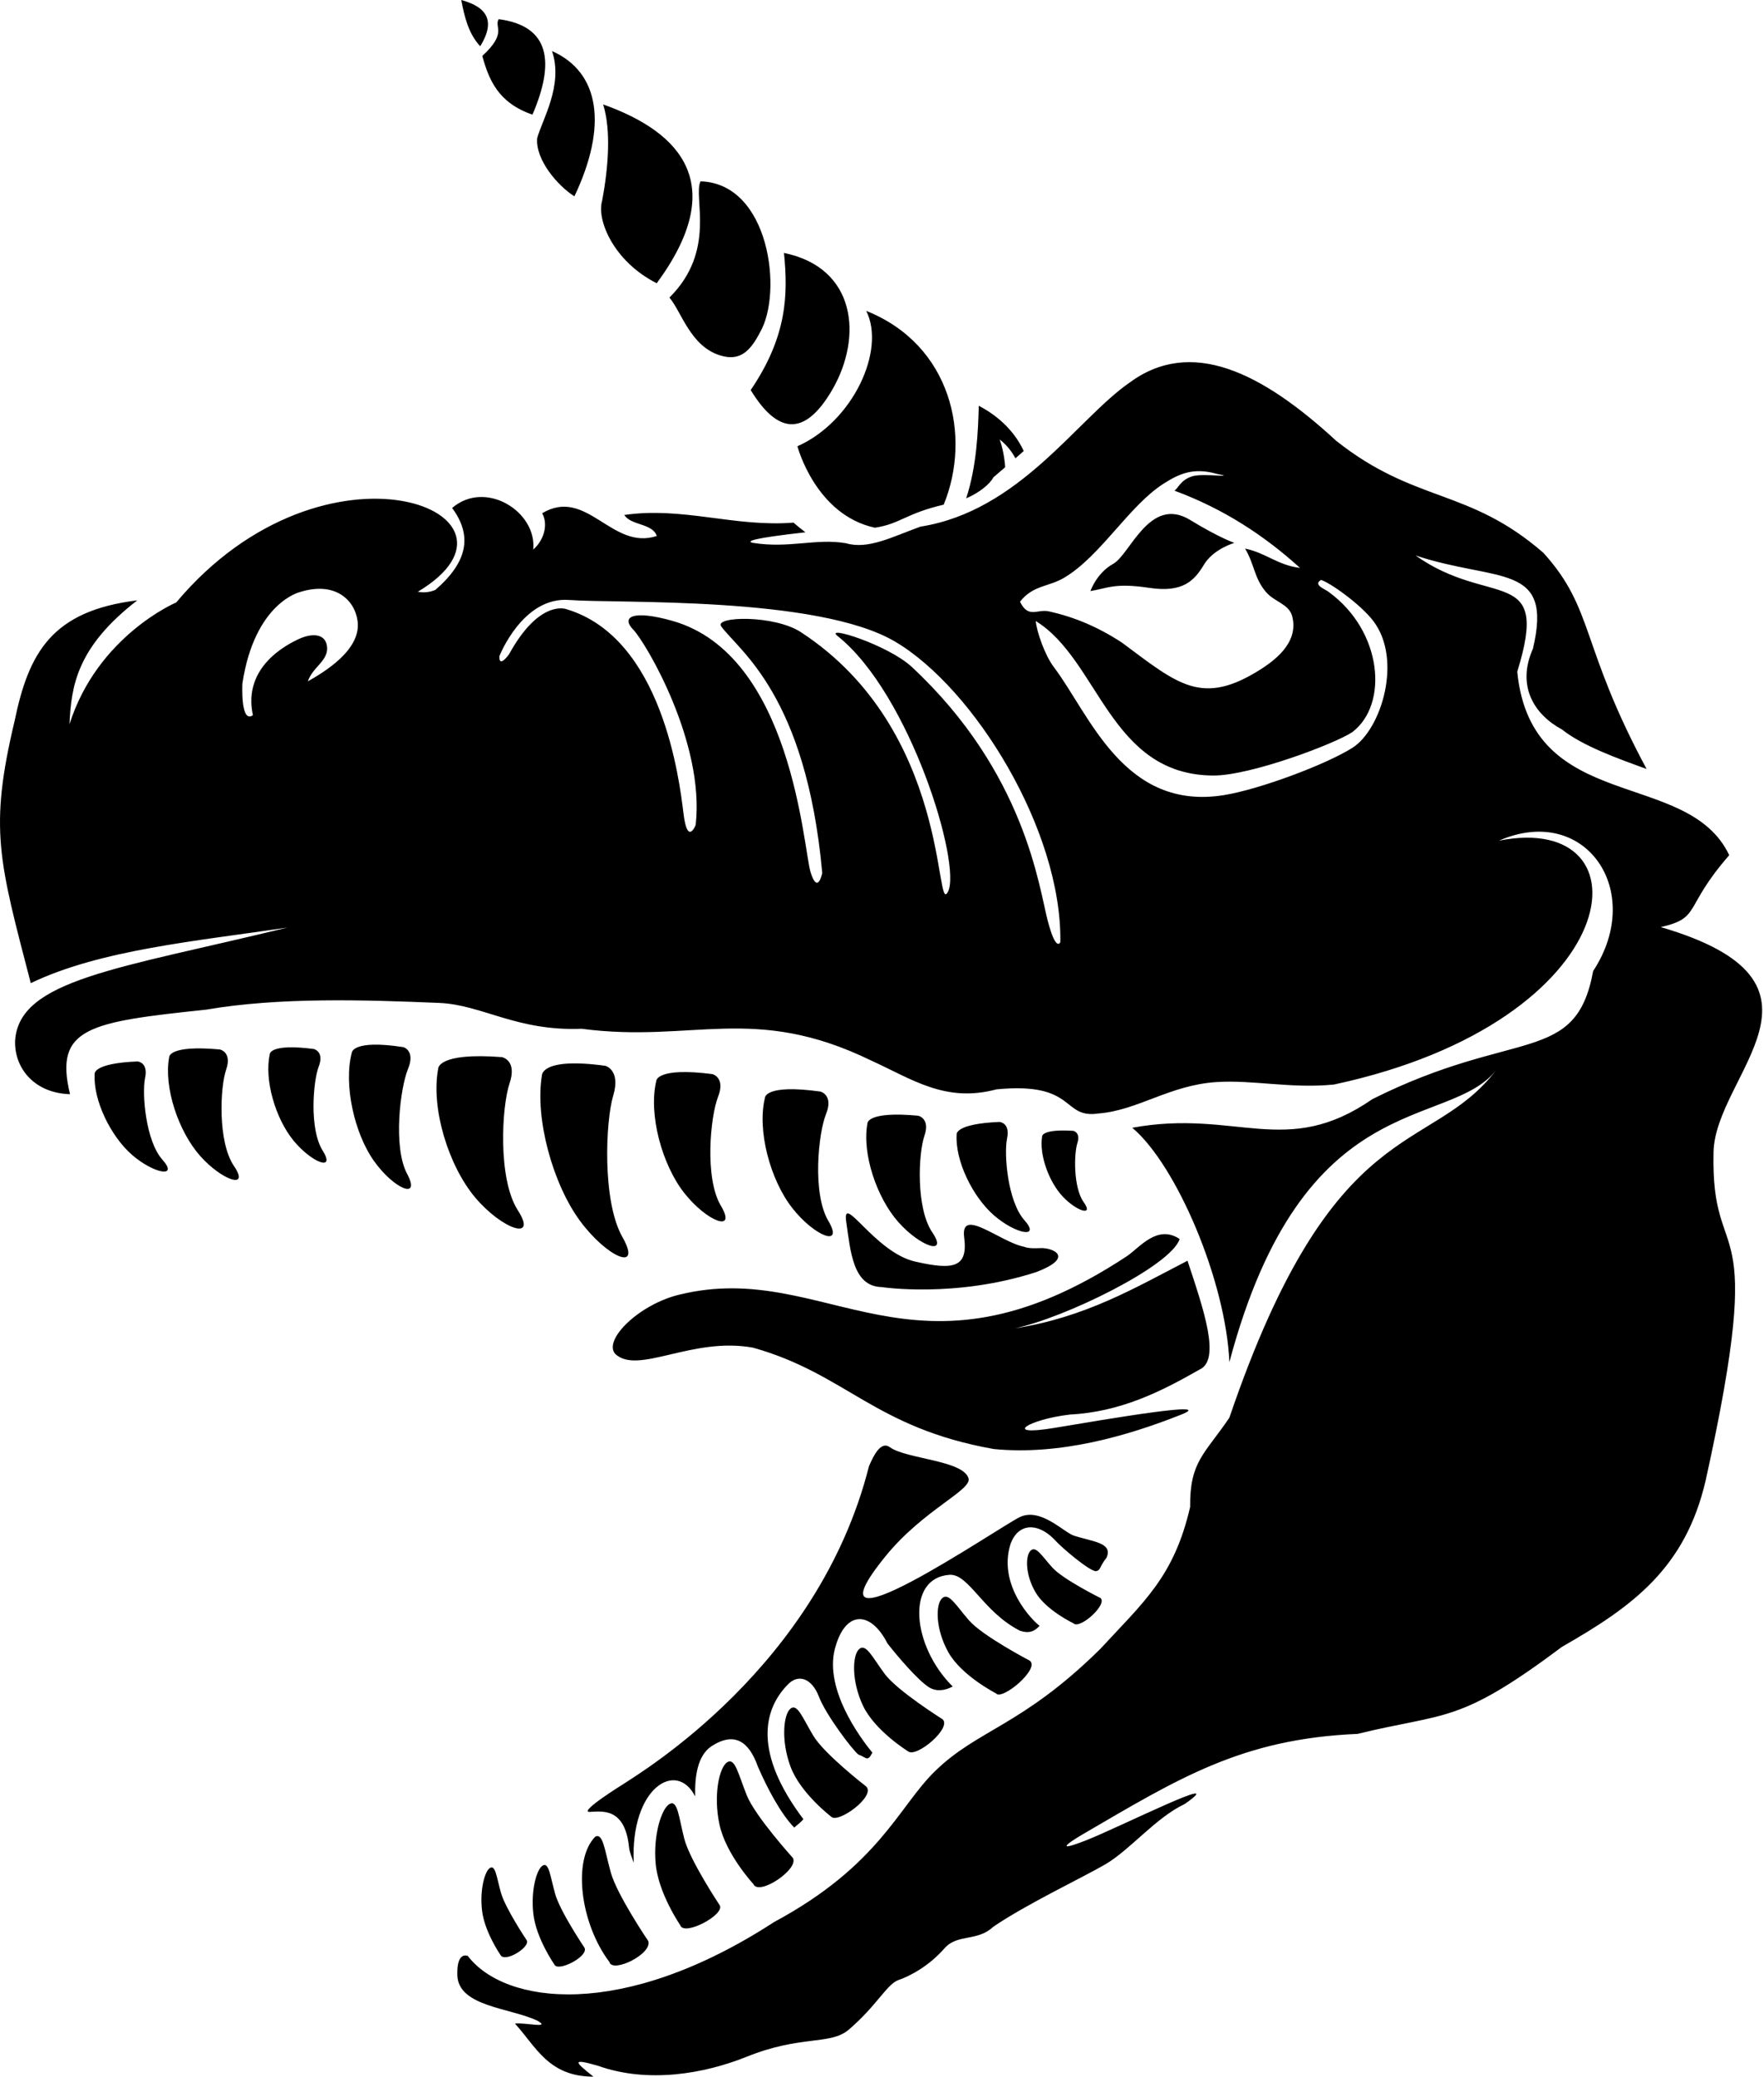 <svg xmlns="http://www.w3.org/2000/svg" version="1.1" viewBox="0 0 435 512" fill="currentColor"><path d="M155.116,455.385c0.142,1.348,0.742,2.644,1.164,3.88c-0.859-18.573,10.568-25.429,15.144-16.367c-0.112-5.112,0.617-10.02,3.98-12.342c5.693-3.7,9.273-1.269,11.512,5.05c2.311,5.323,5.597,11.527,8.932,14.977c0.857-0.687,1.928-1.58,2.264-2.07c-12.335-16.359-9.856-26.938-3.99-33.04c2.755-3.025,6.122-1.582,7.801,2.786c1.704,4.547,8.475,13.419,9.767,14.329c1.994,0.691,2.221,1.924,3.433-0.474c-2.82-3.438-12.519-16.289-8.929-26.654c2.63-8.451,8.631-8.158,12.641-0.29c2.059,2.648,7.507,9.194,10.403,10.917c1.767,0.992,3.683,0.764,5.7-0.277c-10.112-10.018-11.575-26.801-0.793-27.541c4.756-0.311,8.206,9.089,17.309,13.755c2.49,0.876,3.796,0.015,4.914-1.184c-1.589-1.084-10.429-9.936-7.165-20.195c1.879-5.158,6.673-5.302,10.739-1.151c1.71,1.964,8.555,7.763,10.282,7.885c1.282-0.229,0.719-0.874,2.657-3.344c1.598-3.709-3.35-3.896-8.037-5.415c-2.561-0.829-8.258-7.053-13.395-4.567c-5.134,2.48-55.062,36.661-33.038,9.585c9.268-11.391,21.318-16.238,20.426-19.172c-1.362-4.46-15.41-4.737-19.422-7.675c-2.088-1.525-3.888,1.738-5.138,4.741c-12.472,49.323-56.197,75.406-60.356,78.199c0,0-11.493,7.108-8.482,6.992C148.454,446.61,154.077,445.546,155.116,455.385z M255.464,313.657c-19.984,6.447-38.07,3.67-38.07,3.67c-7.091-0.168-7.666-8.882-8.718-16.118c-1.074-7.417,7.056,7.579,17.005,9.83c9.473,2.174,13.044,1.474,12.085-5.931c-1.026-7.759,8.888,1.177,14.872,2.303c0,0,0.735,0.477,3.836,0.31C259.569,307.549,265.26,309.949,255.464,313.657z M185.12,96.172c9.035-13.3,9.222-23.639,8.208-33.811c17.734,3.638,19.51,20.582,11.898,33.759C198.248,108.066,191.566,106.73,185.12,96.172z M187.435,81.911c-2.484,4.792-5,7.121-9.649,5.773h-0c-7.507-2.174-9.681-10.765-12.708-14.316c11.714-11.611,5.77-24.863,7.67-28.66C189.787,45.224,193.108,72.126,187.435,81.911z M148.495,49.471c1.506-8.146,2.254-17.254,0.24-23.723c19.515,6.947,30.953,19.963,13.216,44.089C151.218,64.418,147.062,54.103,148.495,49.471z M213.607,76.651c20.974,8.335,26.036,30.872,19.11,47.771c-9.424,2.2-10.718,4.744-16.973,5.686c-14.671-3.18-19.099-20.079-19.099-20.079C210.351,103.944,218.486,86.297,213.607,76.651z M241.368,100.039c5.4,2.838,9.006,6.731,11.087,11.158l-2.052,1.8c-0.924-1.741-2.2-3.315-3.878-4.65c0.758,2.225,1.192,4.502,1.352,6.843l-2.906,2.493c-0.841,1.629-3.418,3.78-6.711,5.189C240.873,114.857,241.186,106.347,241.368,100.039z M132.466,34.072c1.161-4.407,6.526-13.044,3.661-21.485c11.864,5.276,13.725,18.534,5.524,35.817l-0-0C137.6,45.872,132.004,39.41,132.466,34.072z M118.933,13.796c6.254-5.751,2.865-7.037,4.035-9.069c12.747,1.661,13.843,10.707,8.341,23.536C122.814,25.361,120.55,19.624,118.933,13.796z M113.75,0c4.437,1.245,9.396,3.793,4.668,11.407C115.515,8.272,114.53,4.134,113.75,0z M167.636,319.169c36.516-8.895,57.455,25.433,110.354-9.523c3.216-2.27,7.471-7.791,12.913-4.167c-2.189,6.707-28.464,19.492-40.66,22.023c17.321-2.677,29.633-9.968,42.594-16.67c4.004,12.098,8.306,24.506,2.912,26.867c-9.542,5.445-19.393,10.404-31.98,11.068c-10.211,1.196-16.816,5.45-3.76,3.28c13.069-2.177,41.07-6.987,30.875-3.12c-12.73,5.025-29.414,9.944-45.805,8.332c-29.498-5.221-36.345-18.513-59.375-24.99c-15.046-2.771-28.357,6.788-33.971,1.551C148.608,330.39,157.663,321.507,167.636,319.169z M123.386,481.946c0,0-3.91-5.644-4.514-10.904c-0.614-5.202,0.713-9.843,2.005-10.53c1.304-0.716,1.589,2.319,2.65,6.121c1.065,3.834,6.343,11.71,6.343,11.71C130.899,480.068,124.353,484.072,123.386,481.946z M136.676,484.3c0,0-4.469-6.414-5.147-12.397c-0.687-5.918,0.854-11.187,2.34-11.974c1.499-0.816,1.816,2.641,3.021,6.976c1.208,4.35,7.248,13.313,7.248,13.313C145.244,482.347,137.445,486.36,136.676,484.3z M150.286,483.739c-7.283-9.672-9.094-25.281-3.494-30.905c1.923-1.023,2.311,3.354,3.836,8.84c1.525,5.524,9.227,16.876,9.227,16.876C160.94,481.743,151.023,486.573,150.286,483.739z M167.738,474.635c0,0-5.429-7.895-6.058-15.212c-0.633-7.253,1.554-13.719,3.478-14.68c1.947-0.984,2.228,3.257,3.574,8.562c1.378,5.366,8.725,16.399,8.725,16.399C178.965,471.998,168.616,477.517,167.738,474.635z M185.766,464.493c0,0-6.762-7.298-8.344-14.658c-1.567-7.269-0.045-14.08,1.886-15.341c1.948-1.272,2.762,2.97,4.85,8.15c2.104,5.199,11.353,15.409,11.353,15.409C197.162,460.786,187.071,467.599,185.766,464.493z M204.929,447.865c0,0-7.523-5.731-9.965-12.236c-2.414-6.443-1.762-12.903-0.064-14.338c1.719-1.454,3.024,2.293,5.691,6.698c2.701,4.492,12.989,12.452,12.989,12.452C216.092,442.827,206.556,449.781,204.929,447.865z M264.7,400.222c0,0-6.787-3.241-9.354-7.663c-2.554-4.367-2.513-9.049-1.176-10.271c1.33-1.216,2.74,1.326,5.342,4.196c2.625,2.919,11.839,7.495,11.839,7.495C273.27,395.459,266.284,401.84,264.7,400.222z M223.906,431.775c0,0-8.143-5.028-11.09-11.226c-2.884-6.108-2.638-12.429-0.969-13.954c1.685-1.532,3.274,1.99,6.317,6.095c3.088,4.173,14.22,11.155,14.22,11.155C234.932,425.876,225.974,433.525,223.906,431.775z M245.598,417.492c0,0-8.491-4.344-11.723-10.104c-3.203-5.682-3.21-11.784-1.557-13.335c1.643-1.542,3.389,1.735,6.659,5.466c3.309,3.818,14.92,9.894,14.92,9.894C256.661,411.316,247.073,419.388,245.598,417.492z M264.646,278.805c0,0,1.883,0.319,1.033,3.009c-0.847,2.683-1.01,11.007,1.563,14.587c2.59,3.596-1.771,2.232-5.176-1.4c-3.411-3.615-5.822-10.272-5.086-14.799C256.979,280.202,256.784,278.299,264.646,278.805z M252.615,300.832c4.127,4.654-2.193,3.412-7.484-1.174c-5.291-4.576-9.623-13.506-9.223-19.95c0,0-0.54-2.638,10.566-3.093c0,0,2.698,0.177,1.864,4.067C247.545,284.562,248.482,296.214,252.615,300.832z M229.881,303.802c4.035,5.947-2.98,3.557-8.351-2.499c-5.374-6.06-9.003-16.967-7.622-24.319c0,0-0.237-3.086,12.494-1.906c0,0,3.05,0.613,1.57,4.921C226.457,284.349,225.847,297.855,229.881,303.802z M195.351,297.81c-5.432-6.927-8.689-19.153-6.714-27.164c0,0-0.045-3.441,13.706-1.516c0,0,3.251,0.832,1.356,5.537c-1.899,4.696-3.44,19.556,0.553,26.313C208.241,307.727,200.782,304.77,195.351,297.81z M168.755,294.15c-5.524-6.998-8.878-19.418-6.921-27.625c0,0-0.074-3.48,13.833-1.709c0,0,3.296,0.806,1.4,5.621c-1.889,4.812-3.37,19.995,0.687,26.816C181.834,304.082,174.276,301.164,168.755,294.15z M143.022,300.999c-6.679-9.072-11.154-25.177-9.386-35.855c0,0-0.259-4.563,15.659-2.367c0,0,3.82,1.006,1.931,7.321c-1.899,6.276-2.765,26.016,2.244,34.865C158.476,313.799,149.707,310.058,143.022,300.999z M117.241,295.314c-6.65-7.833-11.033-22.136-9.185-31.818c0,0-0.249-4.096,15.729-2.861c0,0,3.824,0.742,1.867,6.479c-1.931,5.731-2.932,23.542,2.04,31.276C132.683,306.105,123.901,303.157,117.241,295.314z M92.215,286.229c-4.847-6.821-7.519-18.814-5.47-26.661c0,0,0.048-3.364,12.743-1.393c0,0,3.012,0.835,1.109,5.415c-1.886,4.602-3.731,19.166-0.211,25.806C103.91,296.03,97.065,293.082,92.215,286.229z M72.397,281.23c-4.463-5.431-7.286-15.012-5.863-21.327c0,0-0.112-2.696,10.863-1.271c0,0,2.638,0.629,1.192,4.341c-1.388,3.696-2.347,15.399,0.975,20.691C82.87,288.954,76.869,286.655,72.397,281.23z M49.34,284.975c-5.369-6.061-9-16.963-7.622-24.323c0,0-0.237-3.08,12.494-1.906c0,0,3.053,0.613,1.57,4.928c-1.515,4.347-2.126,17.853,1.912,23.807C61.735,293.418,54.711,291.038,49.34,284.975z M32.572,284.742c-5.285-4.59-9.626-13.513-9.227-19.953c0,0-0.54-2.638,10.56-3.09c0,0,2.705,0.171,1.873,4.064c-0.799,3.883,0.137,15.535,4.271,20.15C44.177,290.564,37.856,289.332,32.572,284.742z M422.553,284.053c0.415-19.191,33.949-41.75-13.005-55.476c10.089-2.343,5.401-4.593,16.877-17.728c-10.163-21.557-48.793-9.931-52.274-45.24c8.251-26.59-6.653-15.569-25.077-28.66c20.198,6.7,33.997,1.64,28.949,22.978c-4.14,9.272,0.393,16.289,7.142,19.917c5.122,4.059,13.481,7.064,20.885,9.749c-16.453-30.596-12.798-39.307-25.45-53.293c-18.482-16.059-31.539-12.128-51.082-27.609c-18.354-16.899-35.83-25.656-51.13-14.241c-12.835,8.953-26.979,31.548-51.405,35.392c-6.839,2.461-12.892,5.722-18.37,4.091c-7.383-1.268-14.033,1.355-22.998-0.1c-1.71-0.392,0.044-1.147,13.004-2.596c-1.045-0.793-2.033-1.587-2.944-2.386c-14.524,1.164-27.232-3.983-41.718-1.887c1.627,2.648,6.96,2.003,8.005,5.176c-11.084,3.702-17.248-12.152-28.258-5.611c1.646,3.057,0.185,6.918-2.209,8.959c0.927-9.382-11.816-17.315-20-10.243c4.942,6.699,4.008,13.146-4.137,20.195c-1.304,0.545-2.746,0.764-4.319,0.452c32.001-19.151-22.577-41.438-59.583,2.641c0,0-19.374,8.175-26.321,30.021c0.431-9.444,1.808-19.023,16.717-30.537c-21.127,2.577-26.781,12.963-30.253,29.737c-6.351,26.67-3.843,34.485,3.989,64.639c17.114-8.224,40.829-10.365,63.25-13.696C29.143,238.873,4.581,241.483,3.719,256.676c-0.169,6.847,4.92,12.868,13.549,13.093c-4.001-16.422,4.738-17.802,33.559-20.837c17.992-3.089,38.885-2.435,57.508-1.66c10.525,0.439,19.077,7.017,35.103,6.371c27.363,3.613,42.312-6.276,71.313,7.792c10.288,4.689,18.383,10.507,30.973,7.146c19.901-1.943,15.968,7.305,25.17,5.947c9.764-0.784,17.462-6.969,29.042-7.743c9.028-0.593,18.54,1.674,29.042,0.6c72.951-15.648,78.471-67.623,40.656-60.117c21.272-9.28,36.207,12.386,23.233,32.147c-4.277,23.361-19.225,13.932-54.429,31.572c-21.37,14.786-33.559,2.367-59.225,7.06c10.93,9.201,23.066,37.755,23.952,57.785c18.272-68.687,53.918-56.958,65.82-72.023c-16.501,21.505-39.959,9.776-65.82,85.716c-6.106,9.036-9.785,10.761-9.681,22.02c-3.976,17.235-11.464,23.415-22.197,35.043c-19.373,19.083-30.134,19.724-40.803,30.179c-8.947,8.767-13.7,23.186-39.627,37.132c-37.534,24.372-66.396,20.233-75.494,8.343c0,0-2.775-1.332-2.58,4.763c0.249,7.775,13.13,8.004,19.818,11.239c3.386,1.98-3.28,0.335-5.617,0.671C132.124,504.486,135.174,511.987,146.341,512c-4.637-3.695-5.49-4.572,1.068-2.703c12.326,4.426,26.214,1.978,36.497-2.119c13.687-5.571,20.817-2.812,25.461-6.818c6.813-5.876,9.158-10.844,11.966-12.094c3.267-1.103,7.849-3.654,11.586-7.917c3.184-3.625,8.031-1.577,11.995-5.279c7.996-5.504,22.273-12.267,27.66-15.419c6.147-3.596,12.368-11.461,19.614-14.899c11.72-8.262-16.257,5.808-24.396,8.994c-10.119,3.954-0.982-1.39-0.982-1.39c23.808-13.879,39.332-23.653,67.972-24.868c21.898-5.365,24.79-2.267,50.34-21.423c17.507-10.01,30.471-19.398,35.496-41.073C436.111,294.809,421.861,314.348,422.553,284.053z M75.917,167.989c1.151-3.506,4.997-5.008,4.744-8.408c-0.23-3.151-3.264-3.709-6.934-2.054c-2.609,1.229-13.987,6.708-11.359,18.802c-3.12,2.225-2.59-7.84-2.59-7.84c3.04-19.95,14.204-22.523,14.204-22.523c8.635-2.706,13.499,1.928,14.198,7.146C89.13,160.207,79.999,165.661,75.917,167.989z M262.504,142.392c9.003-5.395,15.972-17.802,24.527-23.204c3.721-2.357,7.238-3.986,12.903-2.386c5.64,1.155-3.102-0.193-5.809,0.597c-3.008,0.877-3.597,3.041-4.517,3.57c12.289,4.538,22.293,11.184,30.973,19.05c-5.512-0.664-8.437-3.725-13.546-4.763c2.343,3.928,2.232,7.288,5.157,10.71c2.113,2.461,5.662,2.944,6.458,5.953c1.794,6.792-4.917,11.233-7.743,13.093c-14.481,9.166-20.288,3.819-34.205-6.553c-5.87-3.844-11.72-6.334-18.07-7.727c-2.864-0.632-5,1.867-7.104-2.38C254.777,144.208,258.597,144.75,262.504,142.392z M258.341,226.902c-2.142-8.156-5.539-36.433-33.476-62.455c-5.886-5.482-21.861-10.462-18.287-7.611c17.868,14.28,30.583,56.25,27.2,63.006c-3.338,6.621,0.825-39.757-36.264-63.971c-6.567-4.318-21.49-3.941-19.662-1.435c4.402,6.04,20.924,16.87,24.914,60.791c0,0-1.106,5.55-2.887-0.219c-1.778-5.792-4.54-53.56-34.055-61.932c-9.802-2.774-12.737-0.987-9.664,2.161c3.075,3.177,17.699,27.88,15.394,48.149c0,0-2.027,5.273-3.008-2.825c-0.988-8.166-5.218-43.389-28.946-50.393c0,0-6.583-2.493-14.07,11.142c0,0-2.522,3.576-2.375,0.458c0,0,5.729-14.728,17.19-13.845c11.647,0.913,61.236-1.061,80.418,10.288c19.467,11.497,41.104,46.452,40.717,74.052C261.481,232.262,260.451,235.004,258.341,226.902z M333.503,184.375c-6.563,4.144-22.922,10.249-31.663,11.658c-24.742,3.999-33.15-19.934-41.951-31.543c-2.238-2.951-4.204-8.659-4.482-11.378c15.653,9.62,18.255,38.058,43.885,38.093c9.112,0.013,29.94-7.84,34.198-10.71c8.963-6.817,7.448-24.878-5.806-34.53c-0.591-0.584-4.07-1.722-1.934-2.973c1.873,0.435,9.658,5.85,12.91,10.12C345.92,162.652,340.626,179.883,333.503,184.375z M268.895,145.73c0,0,1.522-4.47,5.643-6.73c4.115-2.257,8.968-16.889,18.933-10.813c7.407,4.515,10.937,5.66,10.937,5.66s-5.173,1.467-7.526,5.389c-2.356,3.922-5.176,6.94-13.408,5.708C274.828,143.647,273.246,145.014,268.895,145.73z"/></svg>